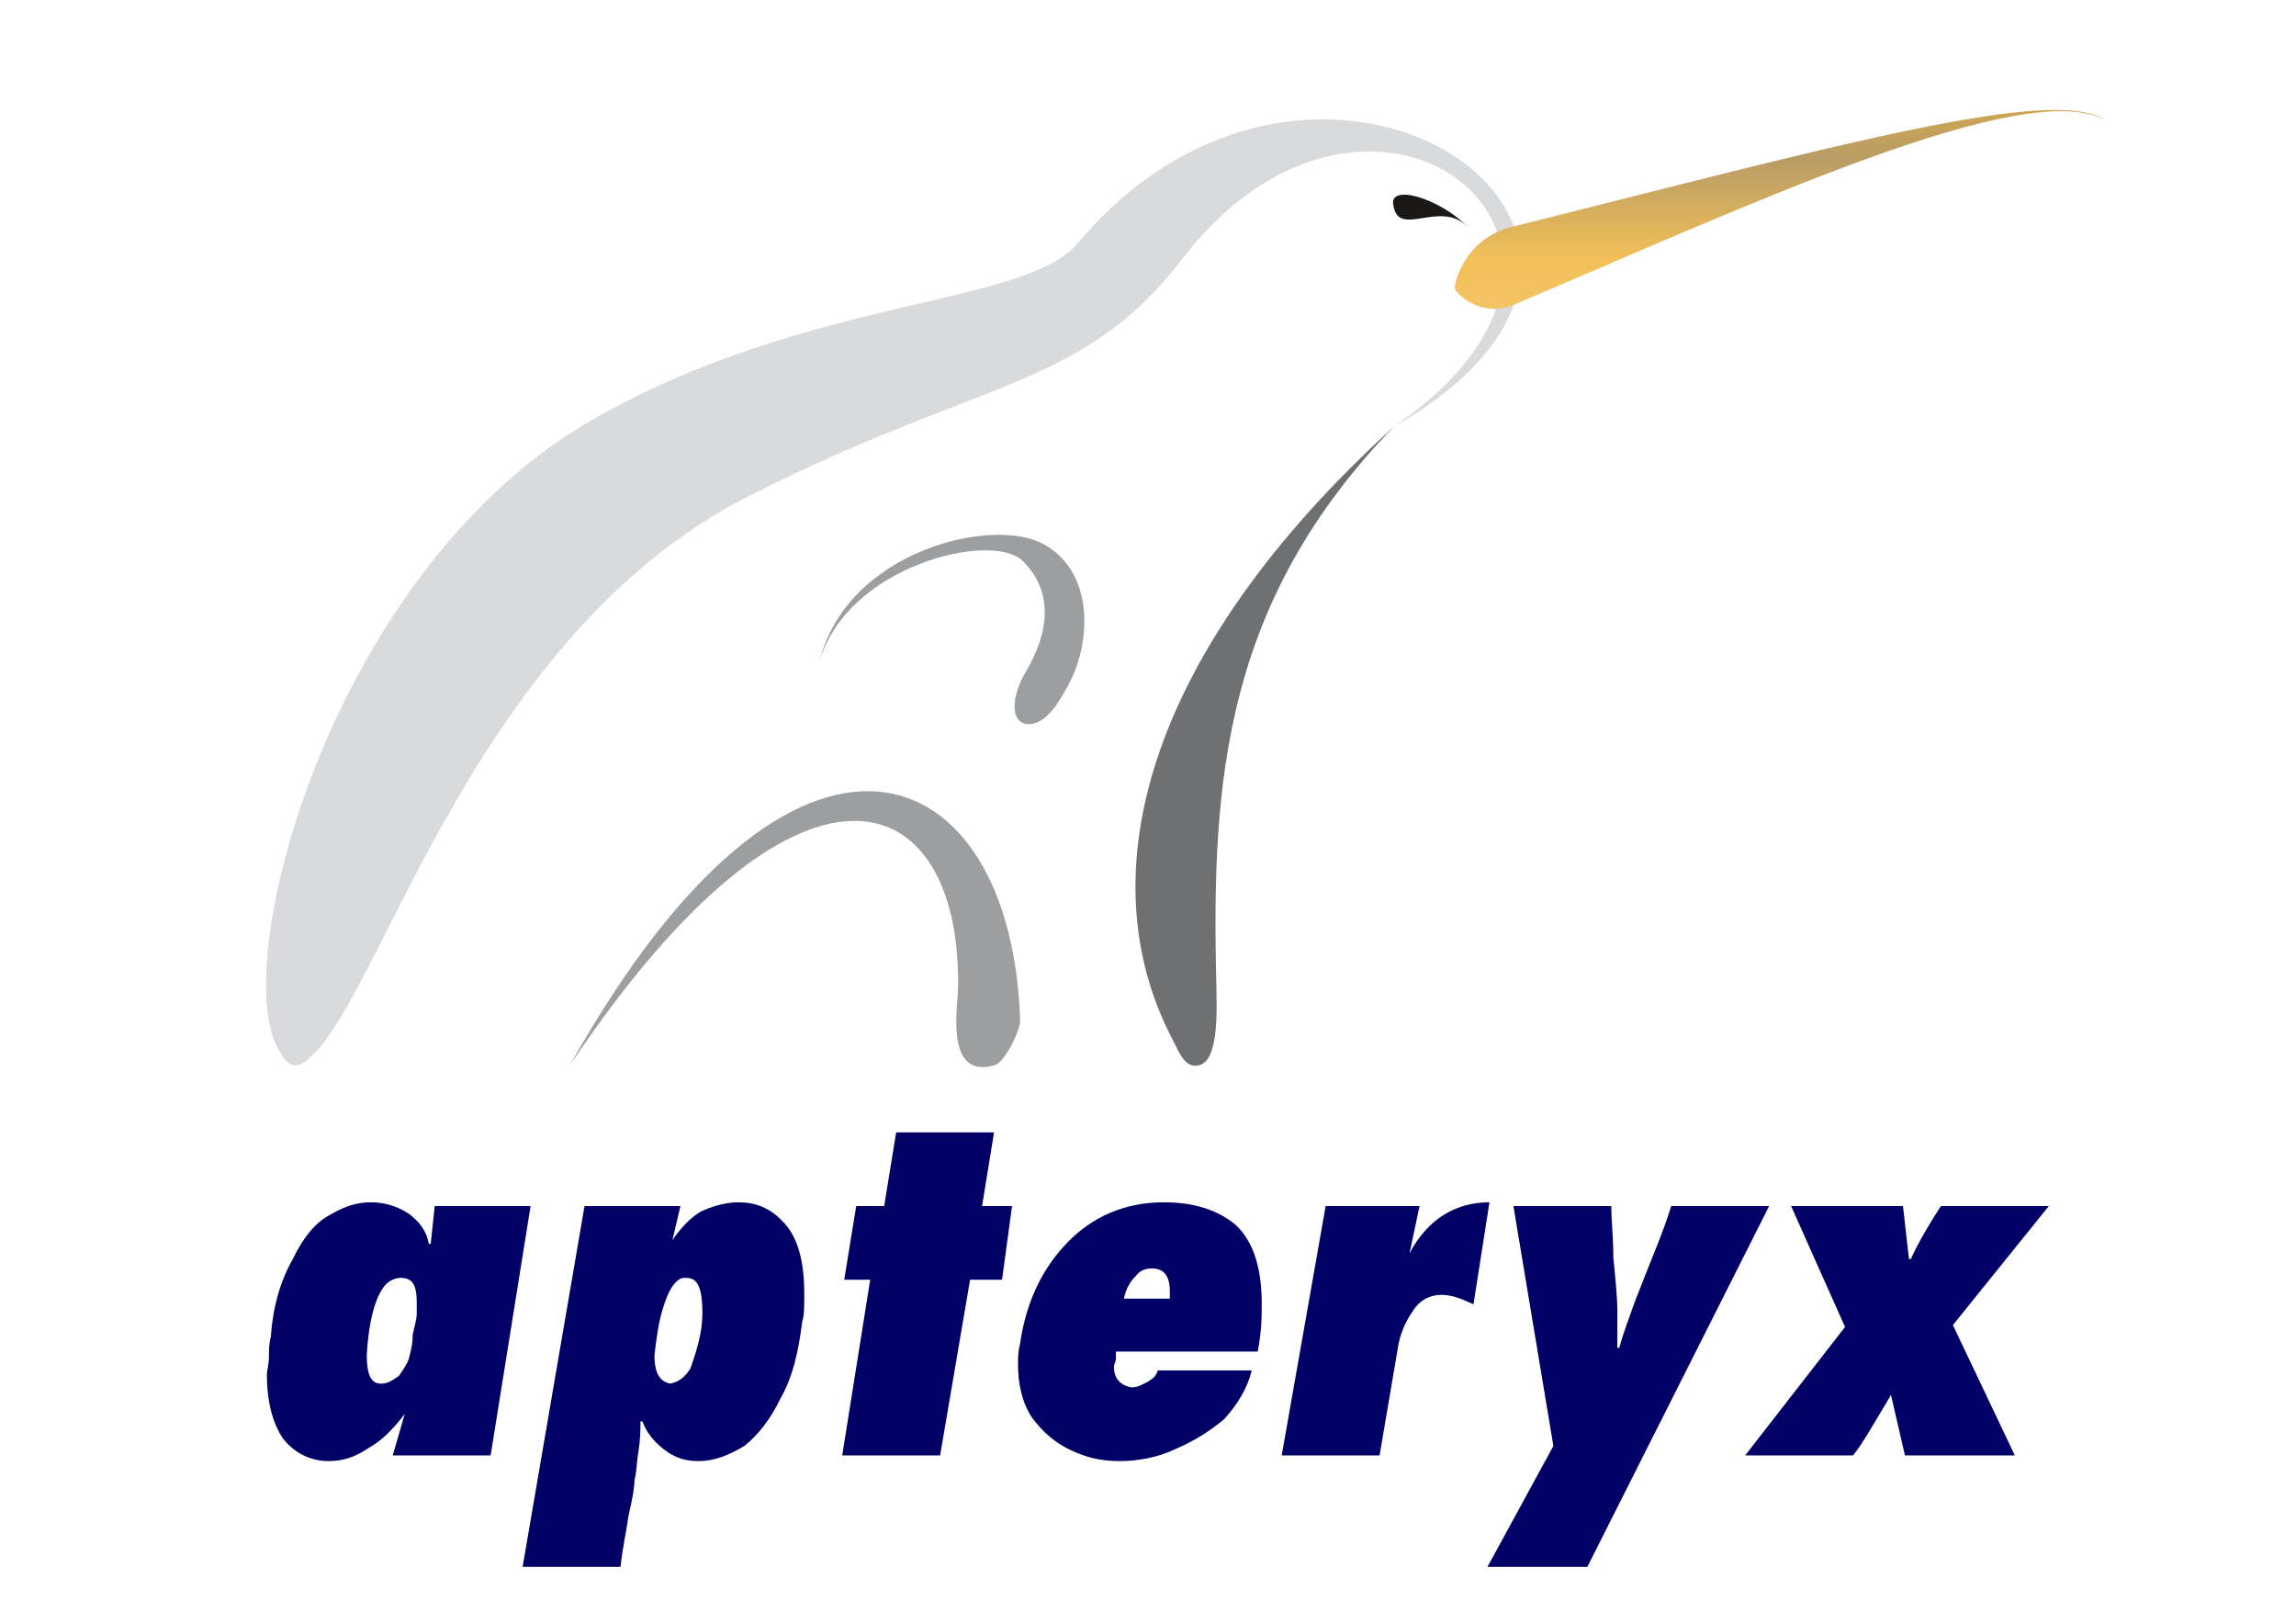 <?xml version="1.0" encoding="UTF-8" standalone="no"?>
<svg
   xmlns:dc="http://purl.org/dc/elements/1.1/"
   xmlns:cc="http://creativecommons.org/ns#"
   xmlns:rdf="http://www.w3.org/1999/02/22-rdf-syntax-ns#"
   xmlns:svg="http://www.w3.org/2000/svg"
   xmlns="http://www.w3.org/2000/svg"
   xmlns:xlink="http://www.w3.org/1999/xlink"
   id="svg2"
   height="595.276"
   width="841.89"
   version="1.1">
  <defs
     id="defs33">
    <defs
       id="defs13">
      <linearGradient
         id="grad1">
        <stop
           offset="0%"
           stop-color="#c3a361"
           stop-opacity="1"
           id="stop16" />
        <stop
           offset="25%"
           stop-color="#af9b72"
           stop-opacity="1"
           id="stop18" />
        <stop
           offset="75%"
           stop-color="#eabe61"
           stop-opacity="1"
           id="stop20" />
        <stop
           offset="100%"
           stop-color="#ebc271"
           stop-opacity="1"
           id="stop22" />
      </linearGradient>
      <linearGradient
         xlink:href="#grad1"
         id="grad2"
         x1="294.899"
         y1="72.923"
         x2="294.899"
         y2="204.833"
         gradientTransform="scale(1.809,0.553)"
         gradientUnits="userSpaceOnUse" />
      <linearGradient
         xlink:href="#grad1-115"
         id="grad2-835"
         x1="294.899"
         y1="72.923"
         x2="294.899"
         y2="204.833"
         gradientTransform="scale(1.809,0.553)"
         gradientUnits="userSpaceOnUse" />
      <linearGradient
         id="grad1-115">
        <stop
           offset="0%"
           stop-color="#c8a45b"
           stop-opacity="1"
           id="stop6557" />
        <stop
           offset="25%"
           stop-color="#b49c6c"
           stop-opacity="1"
           id="stop6559" />
        <stop
           offset="75%"
           stop-color="#eebf5c"
           stop-opacity="1"
           id="stop6561" />
        <stop
           offset="100%"
           stop-color="#efc36c"
           stop-opacity="1"
           id="stop6563" />
      </linearGradient>
      <linearGradient
         xlink:href="#grad1-115-134"
         id="grad2-835-388"
         x1="294.899"
         y1="72.923"
         x2="294.899"
         y2="204.833"
         gradientTransform="scale(1.809,0.553)"
         gradientUnits="userSpaceOnUse" />
      <linearGradient
         id="grad1-115-134">
        <stop
           offset="0%"
           stop-color="#cda555"
           stop-opacity="1"
           id="stop6614" />
        <stop
           offset="25%"
           stop-color="#b99d66"
           stop-opacity="1"
           id="stop6616" />
        <stop
           offset="75%"
           stop-color="#f2c057"
           stop-opacity="1"
           id="stop6618" />
        <stop
           offset="100%"
           stop-color="#f3c467"
           stop-opacity="1"
           id="stop6620" />
      </linearGradient>
    </defs>
  </defs>
  <path
     d="m 538.141,83.134 c -10.587,-10.714 -29.234,-15.957 -27.189,-7.75 1.925,12.082 17.083,-2.394 27.189,7.75 z"
     style="fill:#1b1918;fill-rule:evenodd"
     id="path5" />
  <path
     d="M 511.073,156.421 C 634.386,86.097 483.764,-16.596 395.099,89.288 c -19.249,22.909 -98.65,19.604 -176.969,64.055 -96.124,54.367 -134.501,199.118 -116.094,231.259 1.203,2.052 2.887,5.585 5.654,5.927 2.767,0.342 4.933,-1.938 6.857,-3.647 25.745,-23.821 60.153,-154.211 159.645,-204.817 85.296,-43.425 122.591,-39.208 159.284,-87.078 69.296,-90.498 176.728,-6.041 77.597,61.434 z"
     style="fill:#d9dadb;fill-rule:evenodd"
     id="path7" />
  <path
     d="m 511.073,156.421 c -62.077,64.169 -66.89,129.592 -65.085,203.677 0.12,9.118 1.203,28.608 -6.256,30.432 -5.293,1.368 -7.339,-4.787 -9.865,-9.574 -31.159,-59.61 -10.226,-141.332 81.206,-224.535 z"
     style="fill:#6e7071;fill-rule:evenodd"
     id="path9" />
  <path
     d="m 208.987,390.53 c 83.973,-125.489 143.404,-103.833 142.321,-28.494 0,6.269 -5.173,33.851 13.354,28.494 3.85,-1.026 9.384,-12.765 9.384,-16.299 -2.887,-97.336 -81.928,-132.213 -165.059,16.299 z"
     style="fill:#9c9e9f;fill-rule:evenodd"
     id="path11" />
  <path
     d="m 555.105,111.742 c 89.748,-38.182 187.676,-83.659 216.91,-67.702 -19.249,-12.879 -99.011,9.46 -217.873,39.208 -16.723,4.103 -21.174,20.63 -20.692,22.567 0.481,1.938 9.865,10.942 21.655,5.927 z"
     style="fill:url(#grad2-835-388)"
     id="path25" />
  <path
     d="m 300.612,242.26 c 9.708,-40.026 63.392,-53.38 82.361,-42.607 18.969,10.773 17.091,37.705 7.925,52.966 -1.602,2.658 -6.387,12.493 -13.271,12.854 -6.793,0.361 -7.618,-8.732 -1.392,-19.364 8.63,-14.57 10.008,-29.264 -1.171,-40.408 -11.179,-11.144 -64.236,1.518 -74.452,36.558 z"
     style="fill:#9c9e9f;fill-rule:evenodd"
     id="path27" />
  <path
     id="path29"
     style="fill-rule:evenodd;fill:#000066;fill-opacity:1"
     d="  M148.41,518.347 C144.747,523.195 140.352,528.043 135.225,530.813 C130.097,534.276 125.703,535.661 120.575,535.661 C113.983,535.661 108.123,532.891 103.728,527.35 C100.066,521.81 97.868,514.192 97.868,503.803 C97.868,502.418 98.601,500.34 98.601,497.57 C98.601,495.493 98.601,492.722 99.333,489.952 C100.066,478.871 102.996,469.175 107.39,461.557 C111.053,453.939 115.448,448.399 120.575,445.628 C126.435,442.166 130.83,440.781 135.957,440.781 C141.085,440.781 145.48,442.166 149.875,444.936 C153.537,447.706 156.467,451.169 157.2,456.017 L157.932,456.017 L159.397,442.166 L194.556,442.166 L179.907,533.583 L144.015,533.583 L148.41,518.347 L148.41,518.347 Z Z M134.492,496.878 C134.492,503.803 135.957,507.266 139.62,507.266 C142.55,507.266 144.015,505.881 146.212,504.496 C147.677,502.418 149.142,500.34 149.875,498.263 C150.607,495.493 151.34,492.722 151.34,489.26 C152.072,485.797 152.805,483.719 152.805,481.641 C152.805,480.949 152.805,480.256 152.805,479.564 C152.805,478.871 152.805,477.486 152.805,477.486 C152.805,471.253 151.34,468.483 146.945,468.483 C145.48,468.483 143.282,469.175 141.817,470.56 C138.155,474.023 135.225,483.026 134.492,496.878 Z Z M239.97,496.878 C239.97,503.803 242.168,506.573 245.83,507.266 C248.76,506.573 250.958,505.188 253.155,501.726 C255.353,495.493 257.55,488.567 257.55,481.641 C257.55,472.638 256.085,468.483 251.69,468.483 C250.225,468.483 249.493,468.483 248.028,469.868 C245.83,471.946 244.365,475.408 242.9,480.256 C241.435,485.104 240.703,490.645 239.97,496.878 Z Z M191.626,574.444 L214.333,442.166 L249.493,442.166 L246.563,454.632 L246.563,454.632 C249.493,450.476 252.423,447.014 256.818,444.243 C261.212,442.166 266.34,440.781 270.735,440.781 C278.06,440.781 283.187,443.551 287.582,448.399 C292.709,453.939 294.907,462.942 294.907,474.023 C294.907,478.871 294.907,482.334 294.174,484.412 C292.709,496.185 290.512,505.188 286.117,512.806 C282.455,520.425 278.06,525.965 272.932,530.12 C267.072,533.583 261.945,535.661 256.085,535.661 C250.958,535.661 247.295,534.276 243.633,531.505 C239.97,528.735 237.041,525.273 235.576,521.117 L234.843,521.117 C234.843,523.887 234.843,527.35 234.111,532.198 C233.378,536.353 233.378,540.509 232.646,542.586 C232.646,545.357 231.913,549.512 230.448,555.745 C229.716,561.285 228.251,567.518 227.518,574.444 L191.626,574.444 Z Z M308.824,533.583 L319.079,469.175 L309.557,469.175 L313.952,442.166 L324.206,442.166 L328.601,415.156 L364.493,415.156 L360.098,442.166 L371.085,442.166 L367.423,469.175 L355.703,469.175 L344.716,533.583 L308.824,533.583 Z Z M412.105,476.101 L428.952,476.101 L428.952,473.331 C428.952,467.79 426.754,465.02 422.359,465.02 C420.162,465.02 417.964,465.713 416.5,467.79 C414.302,469.868 412.837,472.638 412.105,476.101 Z Z M409.175,495.493 C409.175,495.493 409.175,496.878 409.175,498.263 C409.175,498.955 408.442,500.34 408.442,501.033 C408.442,505.188 410.64,507.959 415.035,508.651 C417.232,508.651 419.43,507.266 420.894,506.573 C423.092,505.188 423.824,504.496 424.557,502.418 L458.984,502.418 C457.519,508.651 453.856,514.884 448.729,520.425 C442.869,525.273 437.009,528.735 430.417,531.505 C424.557,534.276 417.232,535.661 410.64,535.661 C403.315,535.661 398.187,534.276 392.327,531.505 C386.468,528.735 382.073,524.58 378.41,519.732 C374.748,514.192 373.283,507.266 373.283,500.34 C373.283,497.57 373.283,495.493 374.015,492.722 C376.213,477.486 382.073,465.02 391.595,455.324 C400.385,446.321 412.105,440.781 426.754,440.781 C437.742,440.781 446.531,443.551 453.124,449.091 C459.716,455.324 462.646,465.02 462.646,478.179 C462.646,482.334 462.646,487.874 461.181,495.493 L409.175,495.493 Z Z M469.971,533.583 L486.086,442.166 L520.513,442.166 L516.85,459.48 L516.85,459.48 C523.442,447.014 533.697,440.781 546.15,440.781 L540.29,478.179 C535.895,476.101 532.232,474.716 528.57,474.716 C524.175,474.716 520.513,476.793 518.315,480.256 C515.385,484.412 513.188,489.26 512.455,494.8 L505.863,533.583 L469.971,533.583 Z Z M569.589,530.12 L554.939,442.166 L590.831,442.166 C590.831,447.706 591.564,453.247 591.564,460.865 C592.296,468.483 593.029,475.408 593.029,480.256 C593.029,485.104 593.029,489.952 593.029,494.107 L593.761,494.107 C595.226,488.567 597.424,483.026 599.621,476.793 C601.818,471.253 604.749,463.635 608.411,454.632 C611.341,447.014 612.806,442.166 612.806,442.166 L648.698,442.166 L582.041,574.444 L545.417,574.444 L569.589,530.12 Z Z M639.908,533.583 L676.532,486.489 L656.755,442.166 L697.774,442.166 L699.972,461.557 L700.704,461.557 C702.169,458.094 705.832,451.169 711.691,442.166 L751.246,442.166 L716.086,485.797 L738.793,533.583 L698.507,533.583 L693.379,511.421 C686.787,522.502 682.392,530.12 679.462,533.583 L639.908,533.583 Z" />
</svg>

